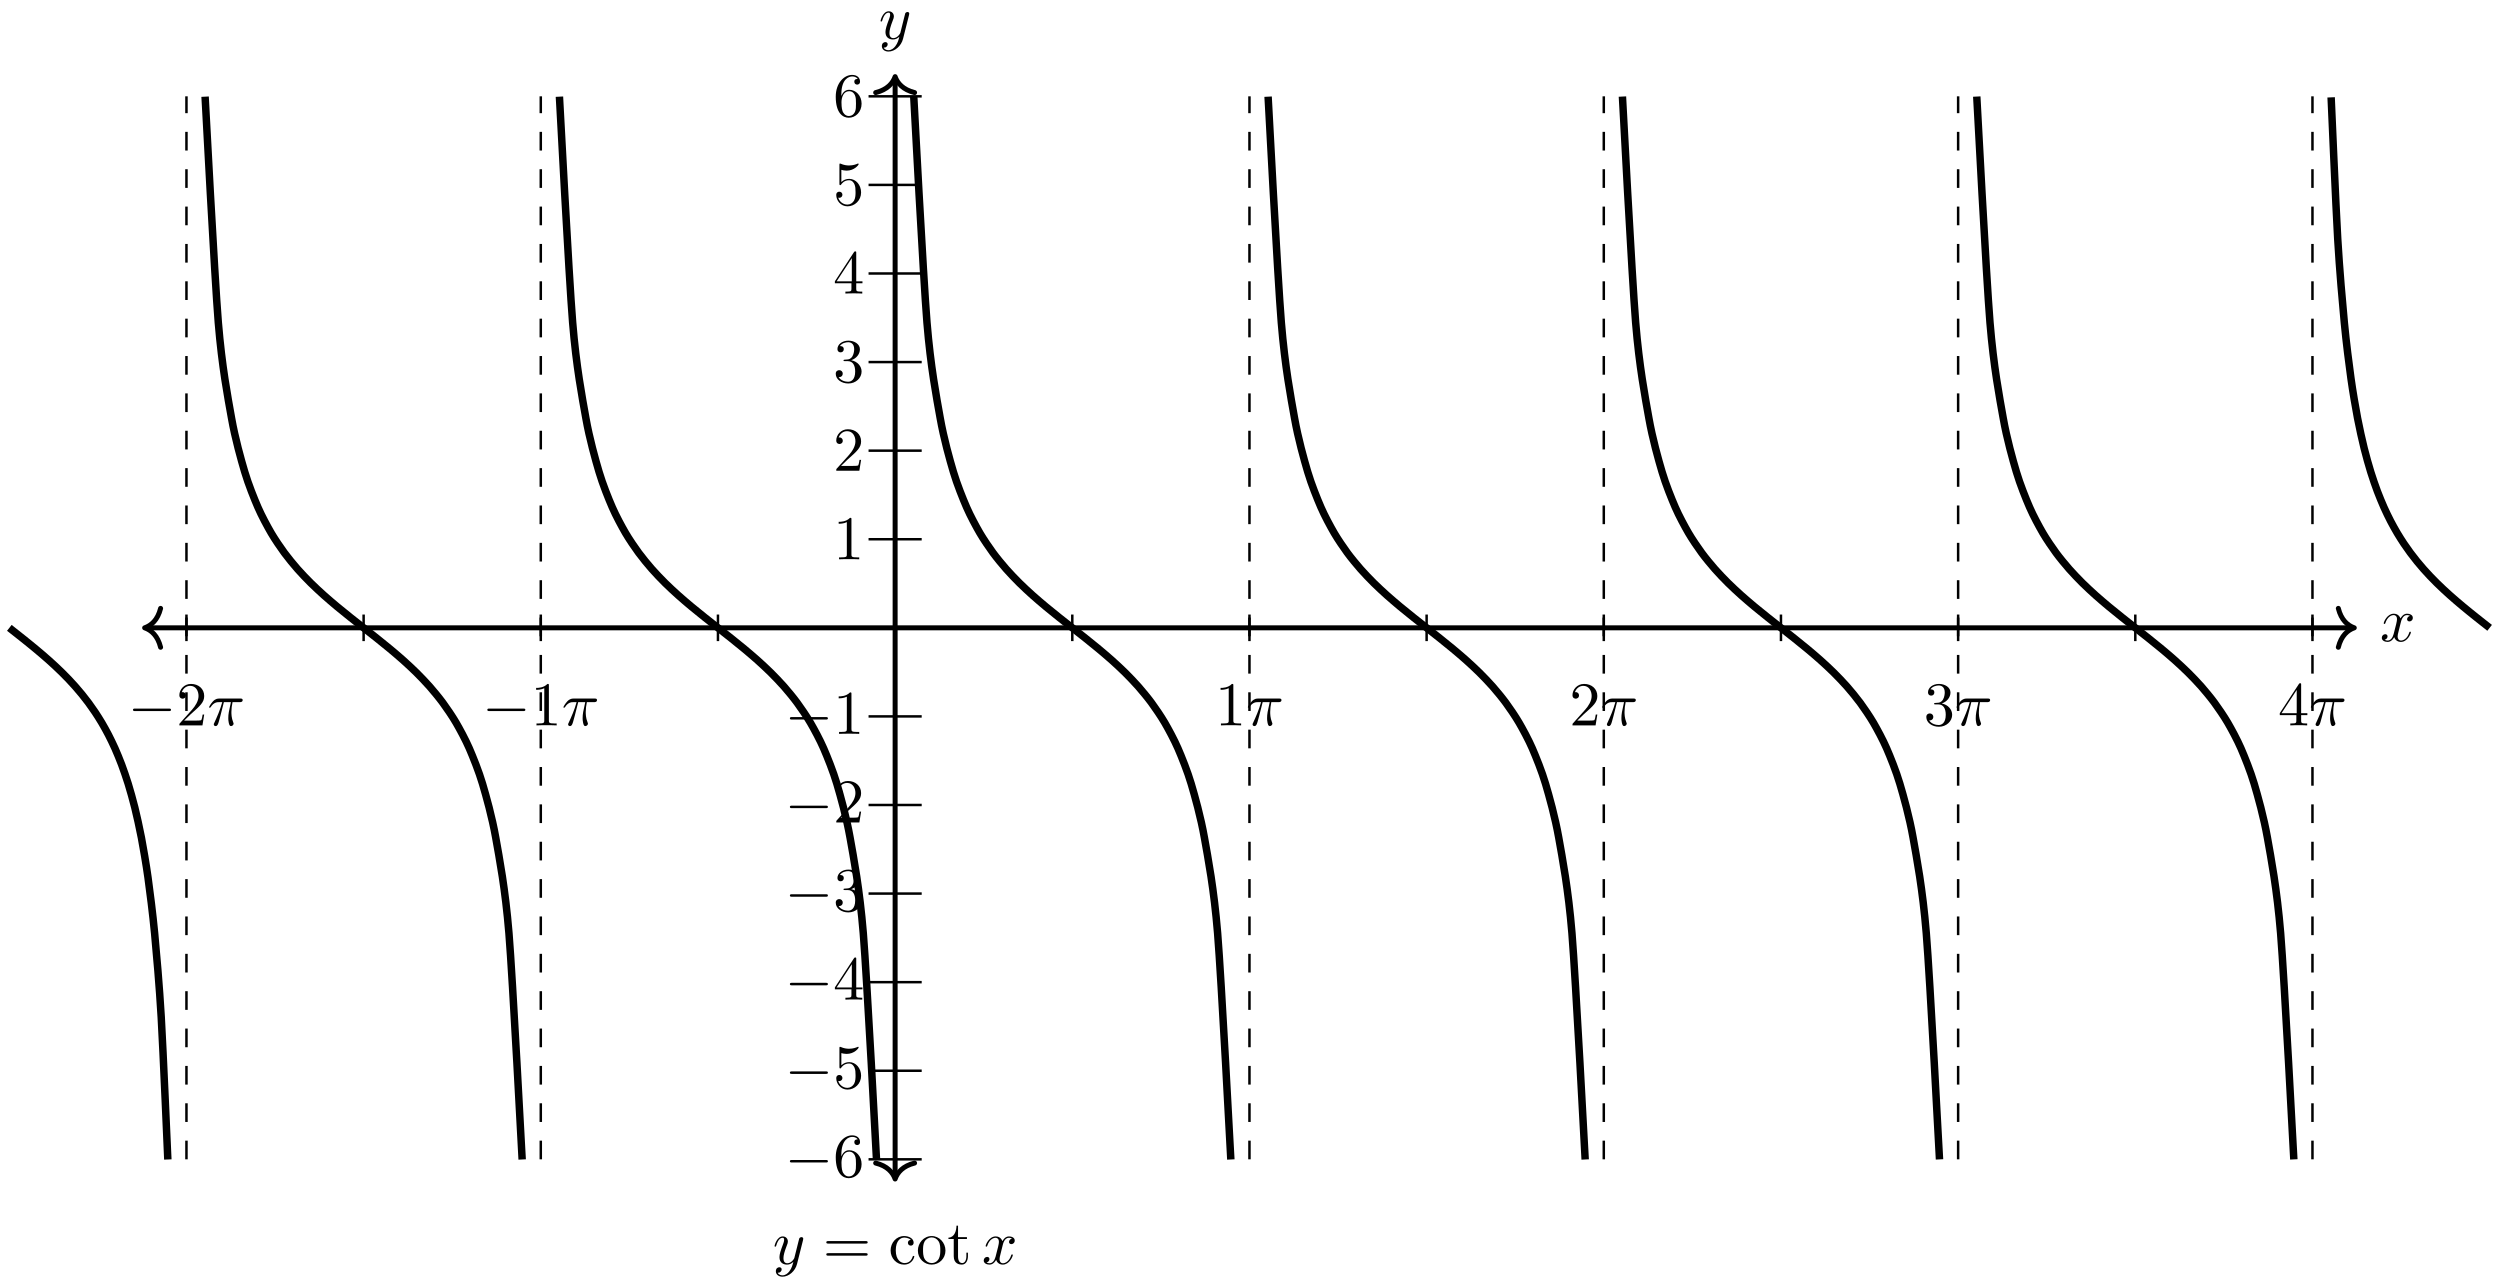 <svg xmlns="http://www.w3.org/2000/svg" xmlns:xlink="http://www.w3.org/1999/xlink" version="1.1" width="400" height="206" viewBox="0 0 400 206">
<defs>
<path id="font_1_1" d="M.659 .23C.676 .23 .694 .23 .694 .25 .694 .27 .676 .27 .659 .27H.118C.101 .27 .083 .27 .083 .25 .083 .23 .101 .23 .118 .23H.659Z"/>
<path id="font_2_2" d="M.127 .077 .233 .18C.389 .318 .449 .372 .449 .472 .449 .586 .359 .666 .237 .666 .124 .666 .05 .574 .05 .485 .05 .429 .1 .429 .103 .429 .12 .429 .155 .441 .155 .482 .155 .508 .137 .534 .102 .534 .094 .534 .092 .534 .089 .533 .112 .598 .166 .635 .224 .635 .315 .635 .358 .554 .358 .472 .358 .392 .308 .313 .253 .251L.061 .037C.05 .026 .05 .024 .05 0H.421L.449 .174H.424C.419 .144 .412 .1 .402 .085 .395 .077 .329 .077 .307 .077H.127Z"/>
<path id="font_3_1" d="M.265 .373H.378C.345 .225 .336 .182 .336 .115 .336 .1 .336 .073 .344 .039 .354-.005 .365-.011 .38-.011 .4-.011 .421 .007 .421 .027 .421 .033 .421 .035 .415 .049 .386 .121 .386 .186 .386 .214 .386 .267 .393 .321 .404 .373H.518C.531 .373 .567 .373 .567 .407 .567 .431 .546 .431 .527 .431H.192C.17 .431 .132 .431 .088 .384 .053 .345 .027 .299 .027 .294 .027 .293 .027 .284 .039 .284 .047 .284 .049 .288 .055 .296 .104 .373 .162 .373 .182 .373H.239C.207 .252 .153 .131 .111 .04 .103 .025 .103 .023 .103 .016 .103-.003 .119-.011 .132-.011 .162-.011 .17 .017 .182 .054 .196 .1 .196 .102 .209 .152L.265 .373Z"/>
<path id="font_2_1" d="M.294 .64C.294 .664 .294 .666 .271 .666 .209 .602 .121 .602 .089 .602V.571C.109 .571 .168 .571 .22 .597V.079C.22 .043 .217 .031 .127 .031H.095V0C.13 .003 .217 .003 .257 .003 .297 .003 .384 .003 .419 0V.031H.387C.297 .031 .294 .042 .294 .079V.64Z"/>
<path id="font_2_3" d="M.29 .352C.372 .379 .43 .449 .43 .528 .43 .61 .342 .666 .246 .666 .145 .666 .069 .606 .069 .53 .069 .497 .091 .478 .12 .478 .151 .478 .171 .5 .171 .529 .171 .579 .124 .579 .109 .579 .14 .628 .206 .641 .242 .641 .283 .641 .338 .619 .338 .529 .338 .517 .336 .459 .31 .415 .28 .367 .246 .364 .221 .363 .213 .362 .189 .36 .182 .36 .174 .359 .167 .358 .167 .348 .167 .337 .174 .337 .191 .337H.235C.317 .337 .354 .269 .354 .17 .354 .034 .285 .006 .241 .006 .198 .006 .123 .022 .088 .081 .123 .076 .154 .098 .154 .136 .154 .172 .127 .192 .098 .192 .074 .192 .042 .178 .042 .134 .042 .043 .135-.022 .244-.022 .366-.022 .457 .068 .457 .17 .457 .253 .394 .331 .29 .352Z"/>
<path id="font_2_4" d="M.294 .165V.078C.294 .042 .292 .031 .218 .031H.197V0C.238 .003 .29 .003 .332 .003 .374 .003 .427 .003 .468 0V.031H.447C.373 .031 .371 .042 .371 .078V.165H.471V.196H.371V.651C.371 .671 .371 .677 .355 .677 .346 .677 .343 .677 .335 .665L.028 .196V.165H.294M.3 .196H.056L.3 .569V.196Z"/>
<path id="font_2_6" d="M.132 .328V.352C.132 .605 .256 .641 .307 .641 .331 .641 .373 .635 .395 .601 .38 .601 .34 .601 .34 .556 .34 .525 .364 .51 .386 .51 .402 .51 .432 .519 .432 .558 .432 .618 .388 .666 .305 .666 .177 .666 .042 .537 .042 .316 .042 .049 .158-.022 .251-.022 .362-.022 .457 .072 .457 .204 .457 .331 .368 .427 .257 .427 .189 .427 .152 .376 .132 .328M.251 .006C.188 .006 .158 .066 .152 .081 .134 .128 .134 .208 .134 .226 .134 .304 .166 .404 .256 .404 .272 .404 .318 .404 .349 .342 .367 .305 .367 .254 .367 .205 .367 .157 .367 .107 .35 .071 .32 .011 .274 .006 .251 .006Z"/>
<path id="font_2_5" d="M.449 .2C.449 .319 .367 .419 .259 .419 .211 .419 .168 .403 .132 .368V.564C.152 .558 .185 .551 .217 .551 .34 .551 .41 .642 .41 .655 .41 .661 .407 .666 .4 .666 .399 .666 .397 .666 .392 .663 .372 .654 .323 .634 .256 .634 .216 .634 .17 .641 .123 .662 .115 .665 .113 .665 .111 .665 .101 .665 .101 .657 .101 .641V.344C.101 .326 .101 .318 .115 .318 .122 .318 .124 .321 .128 .327 .139 .343 .176 .397 .257 .397 .309 .397 .334 .351 .342 .333 .358 .296 .36 .257 .36 .207 .36 .172 .36 .112 .336 .07 .312 .031 .275 .006 .229 .006 .156 .006 .099 .058 .082 .117 .085 .116 .088 .115 .099 .115 .132 .115 .149 .14 .149 .164 .149 .188 .132 .213 .099 .213 .085 .213 .05 .206 .05 .16 .05 .074 .119-.022 .231-.022 .347-.022 .449 .073 .449 .2Z"/>
<path id="font_3_2" d="M.334 .302C.34 .328 .363 .42 .433 .42 .438 .42 .462 .42 .483 .407 .455 .402 .435 .377 .435 .353 .435 .337 .446 .318 .473 .318 .495 .318 .527 .336 .527 .376 .527 .428 .468 .442 .434 .442 .376 .442 .341 .389 .329 .366 .304 .432 .25 .442 .221 .442 .117 .442 .06 .313 .06 .288 .06 .278 .07 .278 .072 .278 .08 .278 .083 .28 .085 .289 .119 .395 .185 .42 .219 .42 .238 .42 .273 .411 .273 .353 .273 .322 .256 .255 .219 .115 .203 .053 .168 .011 .124 .011 .118 .011 .095 .011 .074 .024 .099 .029 .121 .05 .121 .078 .121 .105 .099 .113 .084 .113 .054 .113 .029 .087 .029 .055 .029 .009 .079-.011 .123-.011 .189-.011 .225 .059 .228 .065 .24 .028 .276-.011 .336-.011 .439-.011 .496 .118 .496 .143 .496 .153 .487 .153 .484 .153 .475 .153 .473 .149 .471 .142 .438 .035 .37 .011 .338 .011 .299 .011 .283 .043 .283 .077 .283 .099 .289 .121 .3 .165L.334 .302Z"/>
<path id="font_3_3" d="M.486 .381C.49 .395 .49 .397 .49 .404 .49 .422 .476 .431 .461 .431 .451 .431 .435 .425 .426 .41 .424 .405 .416 .374 .412 .356 .405 .33 .398 .303 .392 .276L.347 .096C.343 .081 .3 .011 .234 .011 .183 .011 .172 .055 .172 .092 .172 .138 .189 .2 .223 .288 .239 .329 .243 .34 .243 .36 .243 .405 .211 .442 .161 .442 .066 .442 .029 .297 .029 .288 .029 .278 .039 .278 .041 .278 .051 .278 .052 .28 .057 .296 .084 .39 .124 .42 .158 .42 .166 .42 .183 .42 .183 .388 .183 .363 .173 .337 .166 .318 .126 .212 .108 .155 .108 .108 .108 .019 .171-.011 .23-.011 .269-.011 .303 .006 .331 .034 .318-.018 .306-.067 .266-.12 .24-.154 .202-.183 .156-.183 .142-.183 .097-.18 .08-.141 .096-.141 .109-.141 .123-.129 .133-.12 .143-.107 .143-.088 .143-.057 .116-.053 .106-.053 .083-.053 .05-.069 .05-.118 .05-.168 .094-.205 .156-.205 .259-.205 .362-.114 .39-.001L.486 .381Z"/>
<path id="font_2_7" d="M.687 .327C.702 .327 .721 .327 .721 .347 .721 .367 .702 .367 .688 .367H.089C.075 .367 .056 .367 .056 .347 .056 .327 .075 .327 .09 .327H.687M.688 .133C.702 .133 .721 .133 .721 .153 .721 .173 .702 .173 .687 .173H.09C.075 .173 .056 .173 .056 .153 .056 .133 .075 .133 .089 .133H.688Z"/>
<path id="font_2_8" d="M.117 .218C.117 .381 .199 .423 .252 .423 .261 .423 .324 .422 .359 .386 .318 .383 .312 .353 .312 .34 .312 .314 .33 .294 .358 .294 .384 .294 .404 .311 .404 .341 .404 .409 .328 .448 .251 .448 .126 .448 .034 .34 .034 .216 .034 .088 .133-.011 .249-.011 .383-.011 .415 .109 .415 .119 .415 .129 .405 .129 .402 .129 .393 .129 .391 .125 .389 .119 .36 .026 .295 .014 .258 .014 .205 .014 .117 .057 .117 .218Z"/>
<path id="font_2_9" d="M.471 .214C.471 .342 .371 .448 .25 .448 .125 .448 .028 .339 .028 .214 .028 .085 .132-.011 .249-.011 .37-.011 .471 .087 .471 .214M.25 .014C.207 .014 .163 .035 .136 .081 .111 .125 .111 .186 .111 .222 .111 .261 .111 .315 .135 .359 .162 .405 .209 .426 .249 .426 .293 .426 .336 .404 .362 .361 .388 .318 .388 .26 .388 .222 .388 .186 .388 .132 .366 .088 .344 .043 .3 .014 .25 .014Z"/>
<path id="font_2_10" d="M.173 .4H.316V.431H.173V.615H.148C.147 .533 .117 .426 .019 .422V.4H.104V.124C.104 .001 .197-.011 .233-.011 .304-.011 .332 .06 .332 .124V.181H.307V.126C.307 .052 .277 .014 .24 .014 .173 .014 .173 .105 .173 .122V.4Z"/>
</defs>
<path transform="matrix(1,0,0,-1,143.22,100.452)" stroke-width=".399" stroke-linecap="butt" stroke-miterlimit="10" stroke-linejoin="miter" fill="none" stroke="#000000" d="M-113.387-2.126V2.126"/>
<path transform="matrix(1,0,0,-1,143.22,100.452)" stroke-width=".399" stroke-linecap="butt" stroke-miterlimit="10" stroke-linejoin="miter" fill="none" stroke="#000000" d="M-85.04-2.126V2.126"/>
<path transform="matrix(1,0,0,-1,143.22,100.452)" stroke-width=".399" stroke-linecap="butt" stroke-miterlimit="10" stroke-linejoin="miter" fill="none" stroke="#000000" d="M-56.694-2.126V2.126"/>
<path transform="matrix(1,0,0,-1,143.22,100.452)" stroke-width=".399" stroke-linecap="butt" stroke-miterlimit="10" stroke-linejoin="miter" fill="none" stroke="#000000" d="M-28.347-2.126V2.126"/>
<path transform="matrix(1,0,0,-1,143.22,100.452)" stroke-width=".399" stroke-linecap="butt" stroke-miterlimit="10" stroke-linejoin="miter" fill="none" stroke="#000000" d="M28.347-2.126V2.126"/>
<path transform="matrix(1,0,0,-1,143.22,100.452)" stroke-width=".399" stroke-linecap="butt" stroke-miterlimit="10" stroke-linejoin="miter" fill="none" stroke="#000000" d="M56.694-2.126V2.126"/>
<path transform="matrix(1,0,0,-1,143.22,100.452)" stroke-width=".399" stroke-linecap="butt" stroke-miterlimit="10" stroke-linejoin="miter" fill="none" stroke="#000000" d="M85.04-2.126V2.126"/>
<path transform="matrix(1,0,0,-1,143.22,100.452)" stroke-width=".399" stroke-linecap="butt" stroke-miterlimit="10" stroke-linejoin="miter" fill="none" stroke="#000000" d="M113.387-2.126V2.126"/>
<path transform="matrix(1,0,0,-1,143.22,100.452)" stroke-width=".399" stroke-linecap="butt" stroke-miterlimit="10" stroke-linejoin="miter" fill="none" stroke="#000000" d="M141.734-2.126V2.126"/>
<path transform="matrix(1,0,0,-1,143.22,100.452)" stroke-width=".399" stroke-linecap="butt" stroke-miterlimit="10" stroke-linejoin="miter" fill="none" stroke="#000000" d="M170.081-2.126V2.126"/>
<path transform="matrix(1,0,0,-1,143.22,100.452)" stroke-width=".399" stroke-linecap="butt" stroke-miterlimit="10" stroke-linejoin="miter" fill="none" stroke="#000000" d="M198.428-2.126V2.126"/>
<path transform="matrix(1,0,0,-1,143.22,100.452)" stroke-width=".399" stroke-linecap="butt" stroke-miterlimit="10" stroke-linejoin="miter" fill="none" stroke="#000000" d="M226.774-2.126V2.126"/>
<use data-text="&#x2212;" xlink:href="#font_1_1" transform="matrix(9.963,0,0,-9.963,20.449,116.062)"/>
<use data-text="2" xlink:href="#font_2_2" transform="matrix(9.963,0,0,-9.963,28.198,116.062)"/>
<use data-text="&#x03c0;" xlink:href="#font_3_1" transform="matrix(9.963,0,0,-9.963,33.179,116.062)"/>
<use data-text="&#x2212;" xlink:href="#font_1_1" transform="matrix(9.963,0,0,-9.963,77.143,116.062)"/>
<use data-text="1" xlink:href="#font_2_1" transform="matrix(9.963,0,0,-9.963,84.892,116.062)"/>
<use data-text="&#x03c0;" xlink:href="#font_3_1" transform="matrix(9.963,0,0,-9.963,89.873,116.062)"/>
<use data-text="1" xlink:href="#font_2_1" transform="matrix(9.963,0,0,-9.963,194.405,116.062)"/>
<use data-text="&#x03c0;" xlink:href="#font_3_1" transform="matrix(9.963,0,0,-9.963,199.386,116.062)"/>
<use data-text="2" xlink:href="#font_2_2" transform="matrix(9.963,0,0,-9.963,251.098,116.062)"/>
<use data-text="&#x03c0;" xlink:href="#font_3_1" transform="matrix(9.963,0,0,-9.963,256.079,116.062)"/>
<use data-text="3" xlink:href="#font_2_3" transform="matrix(9.963,0,0,-9.963,307.792,116.062)"/>
<use data-text="&#x03c0;" xlink:href="#font_3_1" transform="matrix(9.963,0,0,-9.963,312.773,116.062)"/>
<use data-text="4" xlink:href="#font_2_4" transform="matrix(9.963,0,0,-9.963,364.486,116.062)"/>
<use data-text="&#x03c0;" xlink:href="#font_3_1" transform="matrix(9.963,0,0,-9.963,369.467,116.062)"/>
<path transform="matrix(1,0,0,-1,143.22,100.452)" stroke-width=".399" stroke-linecap="butt" stroke-miterlimit="10" stroke-linejoin="miter" fill="none" stroke="#000000" d="M-4.252-85.04H4.252"/>
<use data-text="&#x2212;" xlink:href="#font_1_1" transform="matrix(9.963,0,0,-9.963,125.553,188.29)"/>
<use data-text="6" xlink:href="#font_2_6" transform="matrix(9.963,0,0,-9.963,133.302,188.29)"/>
<path transform="matrix(1,0,0,-1,143.22,100.452)" stroke-width=".399" stroke-linecap="butt" stroke-miterlimit="10" stroke-linejoin="miter" fill="none" stroke="#000000" d="M-4.252-70.867H4.252"/>
<use data-text="&#x2212;" xlink:href="#font_1_1" transform="matrix(9.963,0,0,-9.963,125.553,174.116)"/>
<use data-text="5" xlink:href="#font_2_5" transform="matrix(9.963,0,0,-9.963,133.302,174.116)"/>
<path transform="matrix(1,0,0,-1,143.22,100.452)" stroke-width=".399" stroke-linecap="butt" stroke-miterlimit="10" stroke-linejoin="miter" fill="none" stroke="#000000" d="M-4.252-56.694H4.252"/>
<use data-text="&#x2212;" xlink:href="#font_1_1" transform="matrix(9.963,0,0,-9.963,125.553,159.942)"/>
<use data-text="4" xlink:href="#font_2_4" transform="matrix(9.963,0,0,-9.963,133.302,159.942)"/>
<path transform="matrix(1,0,0,-1,143.22,100.452)" stroke-width=".399" stroke-linecap="butt" stroke-miterlimit="10" stroke-linejoin="miter" fill="none" stroke="#000000" d="M-4.252-42.52H4.252"/>
<use data-text="&#x2212;" xlink:href="#font_1_1" transform="matrix(9.963,0,0,-9.963,125.553,145.768)"/>
<use data-text="3" xlink:href="#font_2_3" transform="matrix(9.963,0,0,-9.963,133.302,145.768)"/>
<path transform="matrix(1,0,0,-1,143.22,100.452)" stroke-width=".399" stroke-linecap="butt" stroke-miterlimit="10" stroke-linejoin="miter" fill="none" stroke="#000000" d="M-4.252-28.347H4.252"/>
<use data-text="&#x2212;" xlink:href="#font_1_1" transform="matrix(9.963,0,0,-9.963,125.553,131.595)"/>
<use data-text="2" xlink:href="#font_2_2" transform="matrix(9.963,0,0,-9.963,133.302,131.595)"/>
<path transform="matrix(1,0,0,-1,143.22,100.452)" stroke-width=".399" stroke-linecap="butt" stroke-miterlimit="10" stroke-linejoin="miter" fill="none" stroke="#000000" d="M-4.252-14.173H4.252"/>
<use data-text="&#x2212;" xlink:href="#font_1_1" transform="matrix(9.963,0,0,-9.963,125.553,117.42)"/>
<use data-text="1" xlink:href="#font_2_1" transform="matrix(9.963,0,0,-9.963,133.302,117.42)"/>
<path transform="matrix(1,0,0,-1,143.22,100.452)" stroke-width=".399" stroke-linecap="butt" stroke-miterlimit="10" stroke-linejoin="miter" fill="none" stroke="#000000" d="M-4.252 14.173H4.252"/>
<use data-text="1" xlink:href="#font_2_1" transform="matrix(9.963,0,0,-9.963,133.301,89.488)"/>
<path transform="matrix(1,0,0,-1,143.22,100.452)" stroke-width=".399" stroke-linecap="butt" stroke-miterlimit="10" stroke-linejoin="miter" fill="none" stroke="#000000" d="M-4.252 28.347H4.252"/>
<use data-text="2" xlink:href="#font_2_2" transform="matrix(9.963,0,0,-9.963,133.301,75.314)"/>
<path transform="matrix(1,0,0,-1,143.22,100.452)" stroke-width=".399" stroke-linecap="butt" stroke-miterlimit="10" stroke-linejoin="miter" fill="none" stroke="#000000" d="M-4.252 42.52H4.252"/>
<use data-text="3" xlink:href="#font_2_3" transform="matrix(9.963,0,0,-9.963,133.301,61.14)"/>
<path transform="matrix(1,0,0,-1,143.22,100.452)" stroke-width=".399" stroke-linecap="butt" stroke-miterlimit="10" stroke-linejoin="miter" fill="none" stroke="#000000" d="M-4.252 56.694H4.252"/>
<use data-text="4" xlink:href="#font_2_4" transform="matrix(9.963,0,0,-9.963,133.301,46.967)"/>
<path transform="matrix(1,0,0,-1,143.22,100.452)" stroke-width=".399" stroke-linecap="butt" stroke-miterlimit="10" stroke-linejoin="miter" fill="none" stroke="#000000" d="M-4.252 70.867H4.252"/>
<use data-text="5" xlink:href="#font_2_5" transform="matrix(9.963,0,0,-9.963,133.301,32.793)"/>
<path transform="matrix(1,0,0,-1,143.22,100.452)" stroke-width=".399" stroke-linecap="butt" stroke-miterlimit="10" stroke-linejoin="miter" fill="none" stroke="#000000" d="M-4.252 85.04H4.252"/>
<use data-text="6" xlink:href="#font_2_6" transform="matrix(9.963,0,0,-9.963,133.301,18.619)"/>
<path transform="matrix(1,0,0,-1,143.22,100.452)" stroke-width=".797" stroke-linecap="butt" stroke-miterlimit="10" stroke-linejoin="miter" fill="none" stroke="#000000" d="M-119.677 0H233.064"/>
<path transform="matrix(-1,-0,0,1,23.145,100.452)" stroke-width=".797" stroke-linecap="round" stroke-linejoin="round" fill="none" stroke="#000000" d="M-2.55 3.111C-2.084 1.244-1.046 .363 0 0-1.046-.363-2.084-1.244-2.55-3.111"/>
<path transform="matrix(1,0,0,-1,376.683,100.452)" stroke-width=".797" stroke-linecap="round" stroke-linejoin="round" fill="none" stroke="#000000" d="M-2.55 3.111C-2.084 1.244-1.046 .363 0 0-1.046-.363-2.084-1.244-2.55-3.111"/>
<use data-text="x" xlink:href="#font_3_2" transform="matrix(9.963,0,0,-9.963,380.8,102.597)"/>
<path transform="matrix(1,0,0,-1,143.22,100.452)" stroke-width=".797" stroke-linecap="butt" stroke-miterlimit="10" stroke-linejoin="miter" fill="none" stroke="#000000" d="M0-87.787V87.787"/>
<path transform="matrix(0,1,1,0,143.22,188.64)" stroke-width=".797" stroke-linecap="round" stroke-linejoin="round" fill="none" stroke="#000000" d="M-2.55 3.111C-2.084 1.244-1.046 .363 0 0-1.046-.363-2.084-1.244-2.55-3.111"/>
<path transform="matrix(0,-1,-1,-0,143.22,12.264)" stroke-width=".797" stroke-linecap="round" stroke-linejoin="round" fill="none" stroke="#000000" d="M-2.55 3.111C-2.084 1.244-1.046 .363 0 0-1.046-.363-2.084-1.244-2.55-3.111"/>
<use data-text="y" xlink:href="#font_3_3" transform="matrix(9.963,0,0,-9.963,140.599,6.209)"/>
<path transform="matrix(1,0,0,-1,143.22,100.452)" stroke-width="1.196" stroke-linecap="butt" stroke-miterlimit="10" stroke-linejoin="miter" fill="none" stroke="#000000" d="M255.121 0C255.121 0 254.358 .599 254.065 .83 253.771 1.062 253.301 1.433 253.008 1.667 252.715 1.901 252.244 2.277 251.951 2.515 251.658 2.753 251.188 3.138 250.895 3.381 250.601 3.625 250.131 4.02 249.838 4.272 249.545 4.523 249.074 4.933 248.781 5.195 248.488 5.456 248.018 5.883 247.725 6.158 247.431 6.432 246.961 6.882 246.668 7.171 246.375 7.461 245.904 7.938 245.611 8.247 245.318 8.556 244.848 9.066 244.554 9.399 244.261 9.731 243.791 10.281 243.498 10.643 243.205 11.004 242.734 11.606 242.441 12.003 242.148 12.4 241.678 13.063 241.384 13.504 241.091 13.945 240.621 14.686 240.328 15.183 240.034 15.68 239.564 16.518 239.271 17.087 238.978 17.655 238.507 18.62 238.214 19.282 237.921 19.943 237.451 21.07 237.158 21.854 236.864 22.639 236.394 23.983 236.101 24.938 235.808 25.892 235.337 27.538 235.044 28.733 234.751 29.929 234.281 32 233.988 33.553 233.694 35.107 233.224 37.809 232.931 39.927 232.638 42.045 232.167 45.726 231.874 48.818 231.581 51.909 231.111 57.205 230.817 62.208 230.524 67.211 229.761 84.876 229.761 84.876"/>
<path transform="matrix(1,0,0,-1,143.22,100.452)" stroke-width="1.196" stroke-linecap="butt" stroke-miterlimit="10" stroke-linejoin="miter" fill="none" stroke="#000000" d="M223.794-85.051C223.794-85.051 222.267-56.015 221.681-48.873 221.094-41.732 220.153-36.9 219.567-33.581 218.98-30.262 218.039-26.936 217.453-24.954 216.866-22.971 215.926-20.646 215.339-19.291 214.753-17.936 213.812-16.201 213.225-15.19 212.639-14.18 211.698-12.811 211.111-12.008 210.525-11.205 209.584-10.072 208.998-9.402 208.411-8.731 207.47-7.757 206.884-7.174 206.297-6.59 205.357-5.723 204.77-5.197 204.183-4.67 203.243-3.872 202.656-3.383 202.07-2.893 201.129-2.137 200.542-1.668 199.956-1.199 199.015-.463 198.429-.001 197.842 .462 196.901 1.198 196.315 1.667 195.728 2.136 194.788 2.892 194.201 3.381 193.614 3.871 192.674 4.669 192.087 5.195 191.501 5.721 190.56 6.589 189.973 7.172 189.387 7.756 188.446 8.73 187.86 9.4 187.273 10.071 186.332 11.202 185.746 12.005 185.159 12.808 184.218 14.176 183.632 15.187 183.045 16.197 182.105 17.933 181.518 19.288 180.931 20.642 179.991 22.965 179.404 24.947 178.818 26.929 177.877 30.254 177.29 33.571 176.704 36.889 175.763 41.72 175.177 48.856 174.59 55.992 173.063 85.003 173.063 85.003"/>
<path transform="matrix(1,0,0,-1,143.22,100.452)" stroke-width="1.196" stroke-linecap="butt" stroke-miterlimit="10" stroke-linejoin="miter" fill="none" stroke="#000000" d="M167.101-85.051C167.101-85.051 165.573-56.015 164.987-48.873 164.4-41.732 163.46-36.9 162.873-33.581 162.287-30.262 161.346-26.936 160.759-24.954 160.173-22.971 159.232-20.646 158.645-19.291 158.059-17.936 157.118-16.201 156.532-15.19 155.945-14.18 155.004-12.811 154.418-12.008 153.831-11.205 152.891-10.072 152.304-9.402 151.717-8.731 150.777-7.757 150.19-7.174 149.604-6.59 148.663-5.723 148.076-5.197 147.49-4.67 146.549-3.872 145.963-3.383 145.376-2.893 144.435-2.137 143.849-1.668 143.262-1.199 142.322-.463 141.735-.001 141.148 .462 140.208 1.198 139.621 1.667 139.035 2.136 138.094 2.892 137.507 3.381 136.921 3.871 135.98 4.669 135.394 5.195 134.807 5.721 133.866 6.589 133.28 7.172 132.693 7.756 131.752 8.73 131.166 9.4 130.579 10.071 129.639 11.202 129.052 12.005 128.466 12.808 127.525 14.176 126.938 15.187 126.352 16.197 125.411 17.933 124.824 19.288 124.238 20.642 123.297 22.965 122.711 24.947 122.124 26.929 121.183 30.254 120.597 33.571 120.01 36.889 119.07 41.72 118.483 48.856 117.896 55.992 116.369 85.003 116.369 85.003"/>
<path transform="matrix(1,0,0,-1,143.22,100.452)" stroke-width="1.196" stroke-linecap="butt" stroke-miterlimit="10" stroke-linejoin="miter" fill="none" stroke="#000000" d="M110.408-85.066C110.408-85.066 108.88-56.02 108.294-48.877 107.707-41.734 106.766-36.902 106.18-33.583 105.593-30.263 104.653-26.937 104.066-24.954 103.48-22.972 102.539-20.648 101.952-19.293 101.366-17.938 100.425-16.201 99.838-15.191 99.252-14.18 98.311-12.811 97.725-12.008 97.138-11.205 96.197-10.073 95.611-9.402 95.024-8.732 94.084-7.758 93.497-7.174 92.91-6.591 91.97-5.723 91.383-5.197 90.797-4.671 89.856-3.873 89.269-3.383 88.683-2.893 87.742-2.138 87.156-1.668 86.569-1.199 85.628-.464 85.042-.001 84.455 .462 83.515 1.197 82.928 1.666 82.341 2.136 81.401 2.891 80.814 3.381 80.228 3.87 79.287 4.669 78.7 5.195 78.114 5.721 77.173 6.588 76.587 7.172 76 7.755 75.059 8.73 74.473 9.4 73.886 10.071 72.945 11.202 72.359 12.004 71.772 12.807 70.832 14.176 70.245 15.186 69.659 16.197 68.718 17.933 68.131 19.287 67.545 20.641 66.604 22.965 66.017 24.946 65.431 26.928 64.49 30.252 63.904 33.569 63.317 36.886 62.376 41.717 61.79 48.851 61.203 55.985 59.676 84.986 59.676 84.986"/>
<path transform="matrix(1,0,0,-1,143.22,100.452)" stroke-width="1.196" stroke-linecap="butt" stroke-miterlimit="10" stroke-linejoin="miter" fill="none" stroke="#000000" d="M53.714-85.066C53.714-85.066 52.187-56.02 51.6-48.877 51.014-41.734 50.073-36.902 49.486-33.583 48.9-30.263 47.959-26.937 47.372-24.954 46.786-22.972 45.845-20.648 45.259-19.293 44.672-17.938 43.731-16.201 43.145-15.191 42.558-14.18 41.618-12.811 41.031-12.008 40.444-11.205 39.504-10.073 38.917-9.402 38.331-8.732 37.39-7.758 36.803-7.174 36.217-6.591 35.276-5.723 34.69-5.197 34.103-4.671 33.162-3.873 32.576-3.383 31.989-2.893 31.049-2.138 30.462-1.668 29.875-1.199 28.935-.464 28.348-.001 27.762 .462 26.821 1.197 26.234 1.666 25.648 2.136 24.707 2.891 24.121 3.381 23.534 3.87 22.593 4.669 22.007 5.195 21.42 5.721 20.479 6.588 19.893 7.172 19.306 7.755 18.366 8.73 17.779 9.4 17.193 10.071 16.252 11.202 15.665 12.004 15.079 12.807 14.138 14.176 13.551 15.186 12.965 16.197 12.024 17.933 11.438 19.287 10.851 20.641 9.91 22.965 9.324 24.946 8.737 26.928 7.797 30.252 7.21 33.569 6.623 36.886 5.683 41.717 5.096 48.851 4.51 55.985 2.982 84.986 2.982 84.986"/>
<path transform="matrix(1,0,0,-1,143.22,100.452)" stroke-width="1.196" stroke-linecap="butt" stroke-miterlimit="10" stroke-linejoin="miter" fill="none" stroke="#000000" d="M-2.98-85.066C-2.98-85.066-4.507-56.02-5.093-48.877-5.68-41.734-6.621-36.902-7.207-33.583-7.794-30.263-8.735-26.937-9.321-24.954-9.908-22.972-10.848-20.648-11.435-19.293-12.021-17.938-12.962-16.201-13.549-15.191-14.135-14.18-15.076-12.811-15.663-12.008-16.249-11.205-17.19-10.073-17.776-9.402-18.363-8.732-19.304-7.758-19.89-7.174-20.477-6.591-21.417-5.723-22.004-5.197-22.591-4.671-23.531-3.873-24.118-3.383-24.704-2.893-25.645-2.138-26.232-1.668-26.818-1.199-27.759-.464-28.345-.001-28.932 .462-29.873 1.197-30.459 1.666-31.046 2.136-31.986 2.891-32.573 3.381-33.16 3.87-34.1 4.669-34.687 5.195-35.273 5.721-36.214 6.588-36.801 7.172-37.387 7.755-38.328 8.73-38.914 9.4-39.501 10.071-40.442 11.202-41.028 12.004-41.615 12.807-42.556 14.176-43.142 15.186-43.729 16.197-44.669 17.933-45.256 19.287-45.843 20.641-46.783 22.965-47.37 24.946-47.956 26.928-48.897 30.252-49.484 33.569-50.07 36.886-51.011 41.717-51.597 48.851-52.184 55.985-53.711 84.986-53.711 84.986"/>
<path transform="matrix(1,0,0,-1,143.22,100.452)" stroke-width="1.196" stroke-linecap="butt" stroke-miterlimit="10" stroke-linejoin="miter" fill="none" stroke="#000000" d="M-59.673-85.066C-59.673-85.066-61.201-56.02-61.787-48.877-62.374-41.734-63.314-36.902-63.901-33.583-64.487-30.263-65.428-26.937-66.015-24.954-66.601-22.972-67.542-20.648-68.129-19.293-68.715-17.938-69.656-16.201-70.242-15.191-70.829-14.18-71.77-12.811-72.356-12.008-72.943-11.205-73.883-10.073-74.47-9.402-75.057-8.732-75.997-7.758-76.584-7.174-77.17-6.591-78.111-5.723-78.698-5.197-79.284-4.671-80.225-3.873-80.811-3.383-81.398-2.893-82.339-2.138-82.925-1.668-83.512-1.199-84.452-.464-85.039-.001-85.626 .462-86.566 1.197-87.153 1.666-87.739 2.136-88.68 2.891-89.267 3.381-89.853 3.87-90.794 4.669-91.38 5.195-91.967 5.721-92.908 6.588-93.494 7.172-94.081 7.755-95.022 8.73-95.608 9.4-96.195 10.071-97.135 11.202-97.722 12.004-98.308 12.807-99.249 14.176-99.836 15.186-100.422 16.197-101.363 17.933-101.95 19.287-102.536 20.641-103.477 22.965-104.063 24.946-104.65 26.928-105.591 30.252-106.177 33.569-106.764 36.886-107.704 41.717-108.291 48.851-108.878 55.985-110.405 84.986-110.405 84.986"/>
<path transform="matrix(1,0,0,-1,143.22,100.452)" stroke-width="1.196" stroke-linecap="butt" stroke-miterlimit="10" stroke-linejoin="miter" fill="none" stroke="#000000" d="M-116.367-85.066C-116.367-85.066-117.13-67.33-117.424-62.31-117.717-57.289-118.187-51.982-118.48-48.882-118.774-45.783-119.244-42.094-119.537-39.972-119.83-37.849-120.3-35.142-120.594-33.586-120.887-32.031-121.357-29.956-121.65-28.759-121.944-27.562-122.414-25.914-122.707-24.959-123-24.003-123.471-22.658-123.764-21.872-124.057-21.087-124.527-19.958-124.82-19.296-125.114-18.634-125.584-17.67-125.877-17.101-126.17-16.531-126.641-15.692-126.934-15.194-127.227-14.697-127.697-13.956-127.991-13.514-128.284-13.072-128.754-12.408-129.047-12.011-129.34-11.614-129.811-11.013-130.104-10.651-130.397-10.29-130.867-9.738-131.161-9.406-131.454-9.073-131.924-8.563-132.217-8.254-132.51-7.945-132.981-7.468-133.274-7.178-133.567-6.888-134.037-6.438-134.331-6.164-134.624-5.89-135.094-5.462-135.387-5.2-135.681-4.939-136.151-4.529-136.444-4.278-136.737-4.026-137.208-3.631-137.501-3.387-137.794-3.143-138.264-2.758-138.557-2.521-138.851-2.283-139.321-1.906-139.614-1.672-139.907-1.438-140.378-1.067-140.671-.836-140.964-.604-141.727-.005-141.727-.005"/>
<path transform="matrix(1,0,0,-1,143.22,100.452)" stroke-width=".399" stroke-linecap="butt" stroke-dasharray="2.989,2.989" stroke-miterlimit="10" stroke-linejoin="miter" fill="none" stroke="#000000" d="M-113.387-85.04V85.04"/>
<path transform="matrix(1,0,0,-1,143.22,100.452)" stroke-width=".399" stroke-linecap="butt" stroke-dasharray="2.989,2.989" stroke-miterlimit="10" stroke-linejoin="miter" fill="none" stroke="#000000" d="M-56.694-85.04V85.04"/>
<path transform="matrix(1,0,0,-1,143.22,100.452)" stroke-width=".399" stroke-linecap="butt" stroke-dasharray="2.989,2.989" stroke-miterlimit="10" stroke-linejoin="miter" fill="none" stroke="#000000" d="M0-85.04V85.04"/>
<path transform="matrix(1,0,0,-1,143.22,100.452)" stroke-width=".399" stroke-linecap="butt" stroke-dasharray="2.989,2.989" stroke-miterlimit="10" stroke-linejoin="miter" fill="none" stroke="#000000" d="M56.694-85.04V85.04"/>
<path transform="matrix(1,0,0,-1,143.22,100.452)" stroke-width=".399" stroke-linecap="butt" stroke-dasharray="2.989,2.989" stroke-miterlimit="10" stroke-linejoin="miter" fill="none" stroke="#000000" d="M113.387-85.04V85.04"/>
<path transform="matrix(1,0,0,-1,143.22,100.452)" stroke-width=".399" stroke-linecap="butt" stroke-dasharray="2.989,2.989" stroke-miterlimit="10" stroke-linejoin="miter" fill="none" stroke="#000000" d="M170.081-85.04V85.04"/>
<path transform="matrix(1,0,0,-1,143.22,100.452)" stroke-width=".399" stroke-linecap="butt" stroke-dasharray="2.989,2.989" stroke-miterlimit="10" stroke-linejoin="miter" fill="none" stroke="#000000" d="M226.774-85.04V85.04"/>
<use data-text="y" xlink:href="#font_3_3" transform="matrix(9.963,0,0,-9.963,123.638,202.23)"/>
<use data-text="=" xlink:href="#font_2_7" transform="matrix(9.963,0,0,-9.963,131.647,202.23)"/>
<use data-text="c" xlink:href="#font_2_8" transform="matrix(9.963,0,0,-9.963,142.158,202.23)"/>
<use data-text="o" xlink:href="#font_2_9" transform="matrix(9.963,0,0,-9.963,146.581,202.23)"/>
<use data-text="t" xlink:href="#font_2_10" transform="matrix(9.963,0,0,-9.963,151.562,202.23)"/>
<use data-text="x" xlink:href="#font_3_2" transform="matrix(9.963,0,0,-9.963,157.107,202.23)"/>
</svg>

